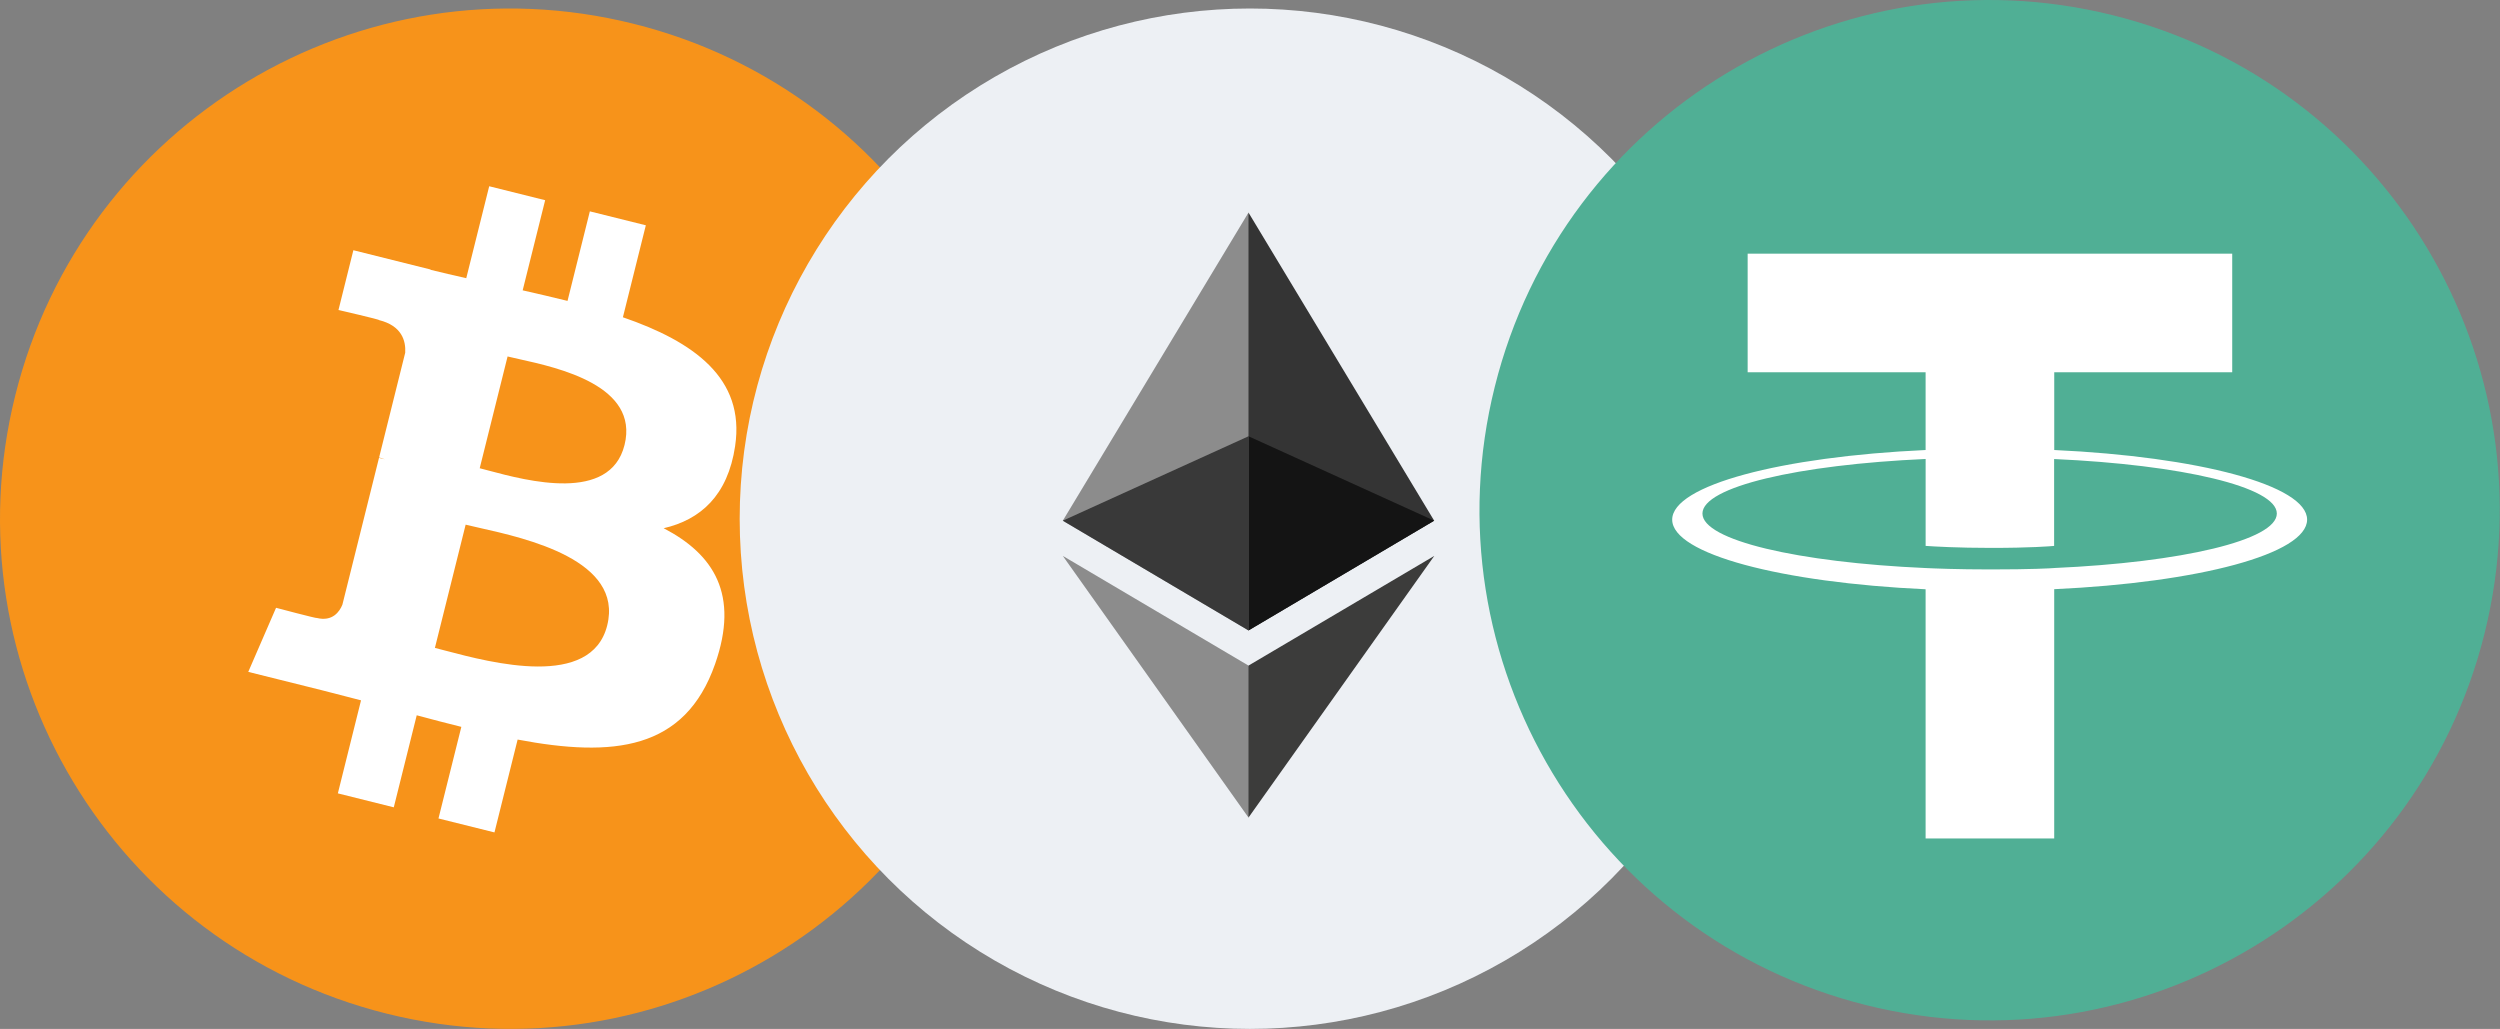 <svg width="294" height="121" viewBox="0 0 294 121" fill="none" xmlns="http://www.w3.org/2000/svg">
<rect x="0" y="0" width="294" height="121" fill="#808080" stroke="none"/>
<path d="M118.191 75.514C110.178 107.657 77.622 127.219 45.475 119.204C13.342 111.19 -6.22 78.632 1.797 46.492C9.807 14.345 42.363 -5.218 74.5 2.795C106.644 10.809 126.205 43.37 118.191 75.515L118.191 75.514H118.191Z" fill="#F7931A"/>
<path fill-rule="evenodd" clip-rule="evenodd" d="M86.451 52.451C87.645 44.467 81.566 40.175 73.253 37.311L75.95 26.495L69.366 24.855L66.741 35.386C65.01 34.954 63.232 34.548 61.466 34.144L64.11 23.544L57.53 21.903L54.832 32.715C53.399 32.389 51.993 32.067 50.628 31.727L50.635 31.694L41.556 29.426L39.804 36.458C39.804 36.458 44.689 37.578 44.586 37.647C47.252 38.312 47.735 40.077 47.654 41.476L44.583 53.798C44.766 53.845 45.005 53.912 45.267 54.018L45.076 53.97L45.076 53.97C44.914 53.929 44.745 53.887 44.571 53.846L40.266 71.107C39.94 71.917 39.113 73.133 37.249 72.671C37.315 72.767 32.464 71.477 32.464 71.477L29.195 79.013L37.763 81.149C38.701 81.385 39.628 81.626 40.546 81.865L40.548 81.866C41.188 82.033 41.825 82.199 42.457 82.36L39.732 93.3L46.309 94.941L49.007 84.117C50.803 84.605 52.547 85.055 54.254 85.479L51.565 96.252L58.149 97.892L60.873 86.973C72.1 89.097 80.542 88.241 84.096 78.086C86.959 69.91 83.953 65.194 78.046 62.119C82.349 61.127 85.589 58.297 86.453 52.452L86.451 52.451L86.451 52.451ZM71.408 73.546C69.541 81.047 57.8 77.945 52.428 76.527C51.944 76.399 51.513 76.285 51.144 76.194L54.76 61.7C55.209 61.812 55.757 61.935 56.379 62.075L56.379 62.075C61.935 63.322 73.32 65.876 71.408 73.546H71.408ZM57.493 55.348C61.972 56.543 71.742 59.151 73.444 52.333H73.445C75.182 45.36 65.687 43.258 61.049 42.231C60.528 42.116 60.068 42.014 59.692 41.92L56.414 55.065C56.723 55.142 57.086 55.239 57.493 55.348Z" fill="white"/>
<circle cx="146.986" cy="61" r="60" fill="#EDF0F4"/>
<path d="M146.823 25L146.345 26.621V73.663L146.823 74.139L168.659 61.232L146.823 25Z" fill="#343434"/>
<path d="M146.823 25L124.986 61.232L146.823 74.139V51.306V25Z" fill="#8C8C8C"/>
<path d="M146.823 78.273L146.554 78.602V95.359L146.823 96.144L168.672 65.373L146.823 78.273Z" fill="#3C3C3B"/>
<path d="M146.823 96.144V78.273L124.986 65.373L146.823 96.144Z" fill="#8C8C8C"/>
<path d="M146.823 74.139L168.659 61.232L146.823 51.306V74.139Z" fill="#141414"/>
<path d="M124.986 61.232L146.823 74.139V51.306L124.986 61.232Z" fill="#393939"/>
<path d="M292.178 74.514C284.164 106.657 251.609 126.219 219.462 118.204C187.328 110.19 167.766 77.632 175.783 45.492C183.793 13.345 216.349 -6.218 248.486 1.795C280.631 9.809 300.191 42.37 292.177 74.515L292.178 74.514H292.178Z" fill="#50AF95"/>
<path fill-rule="evenodd" clip-rule="evenodd" d="M241.579 66.802V66.802C241.155 66.834 238.963 66.965 234.073 66.965C230.184 66.965 227.423 66.848 226.454 66.802V66.802C211.425 66.141 200.207 63.525 200.207 60.392C200.207 57.26 211.425 54.647 226.454 53.976V64.197C227.437 64.267 230.251 64.433 234.14 64.433C238.807 64.433 241.144 64.239 241.565 64.2V53.983C256.562 54.651 267.755 57.267 267.755 60.392C267.755 63.518 256.566 66.134 241.565 66.799V66.799L241.579 66.802ZM241.579 52.926V43.779H262.509V29.832H205.524V43.779H226.451V52.922C209.442 53.703 196.65 57.073 196.65 61.11C196.65 65.148 209.442 68.513 226.451 69.298V98.607H241.575V69.288C258.545 68.506 271.316 65.141 271.316 61.107C271.316 57.073 258.556 53.707 241.575 52.922V52.922L241.579 52.926Z" fill="white"/>
</svg>
